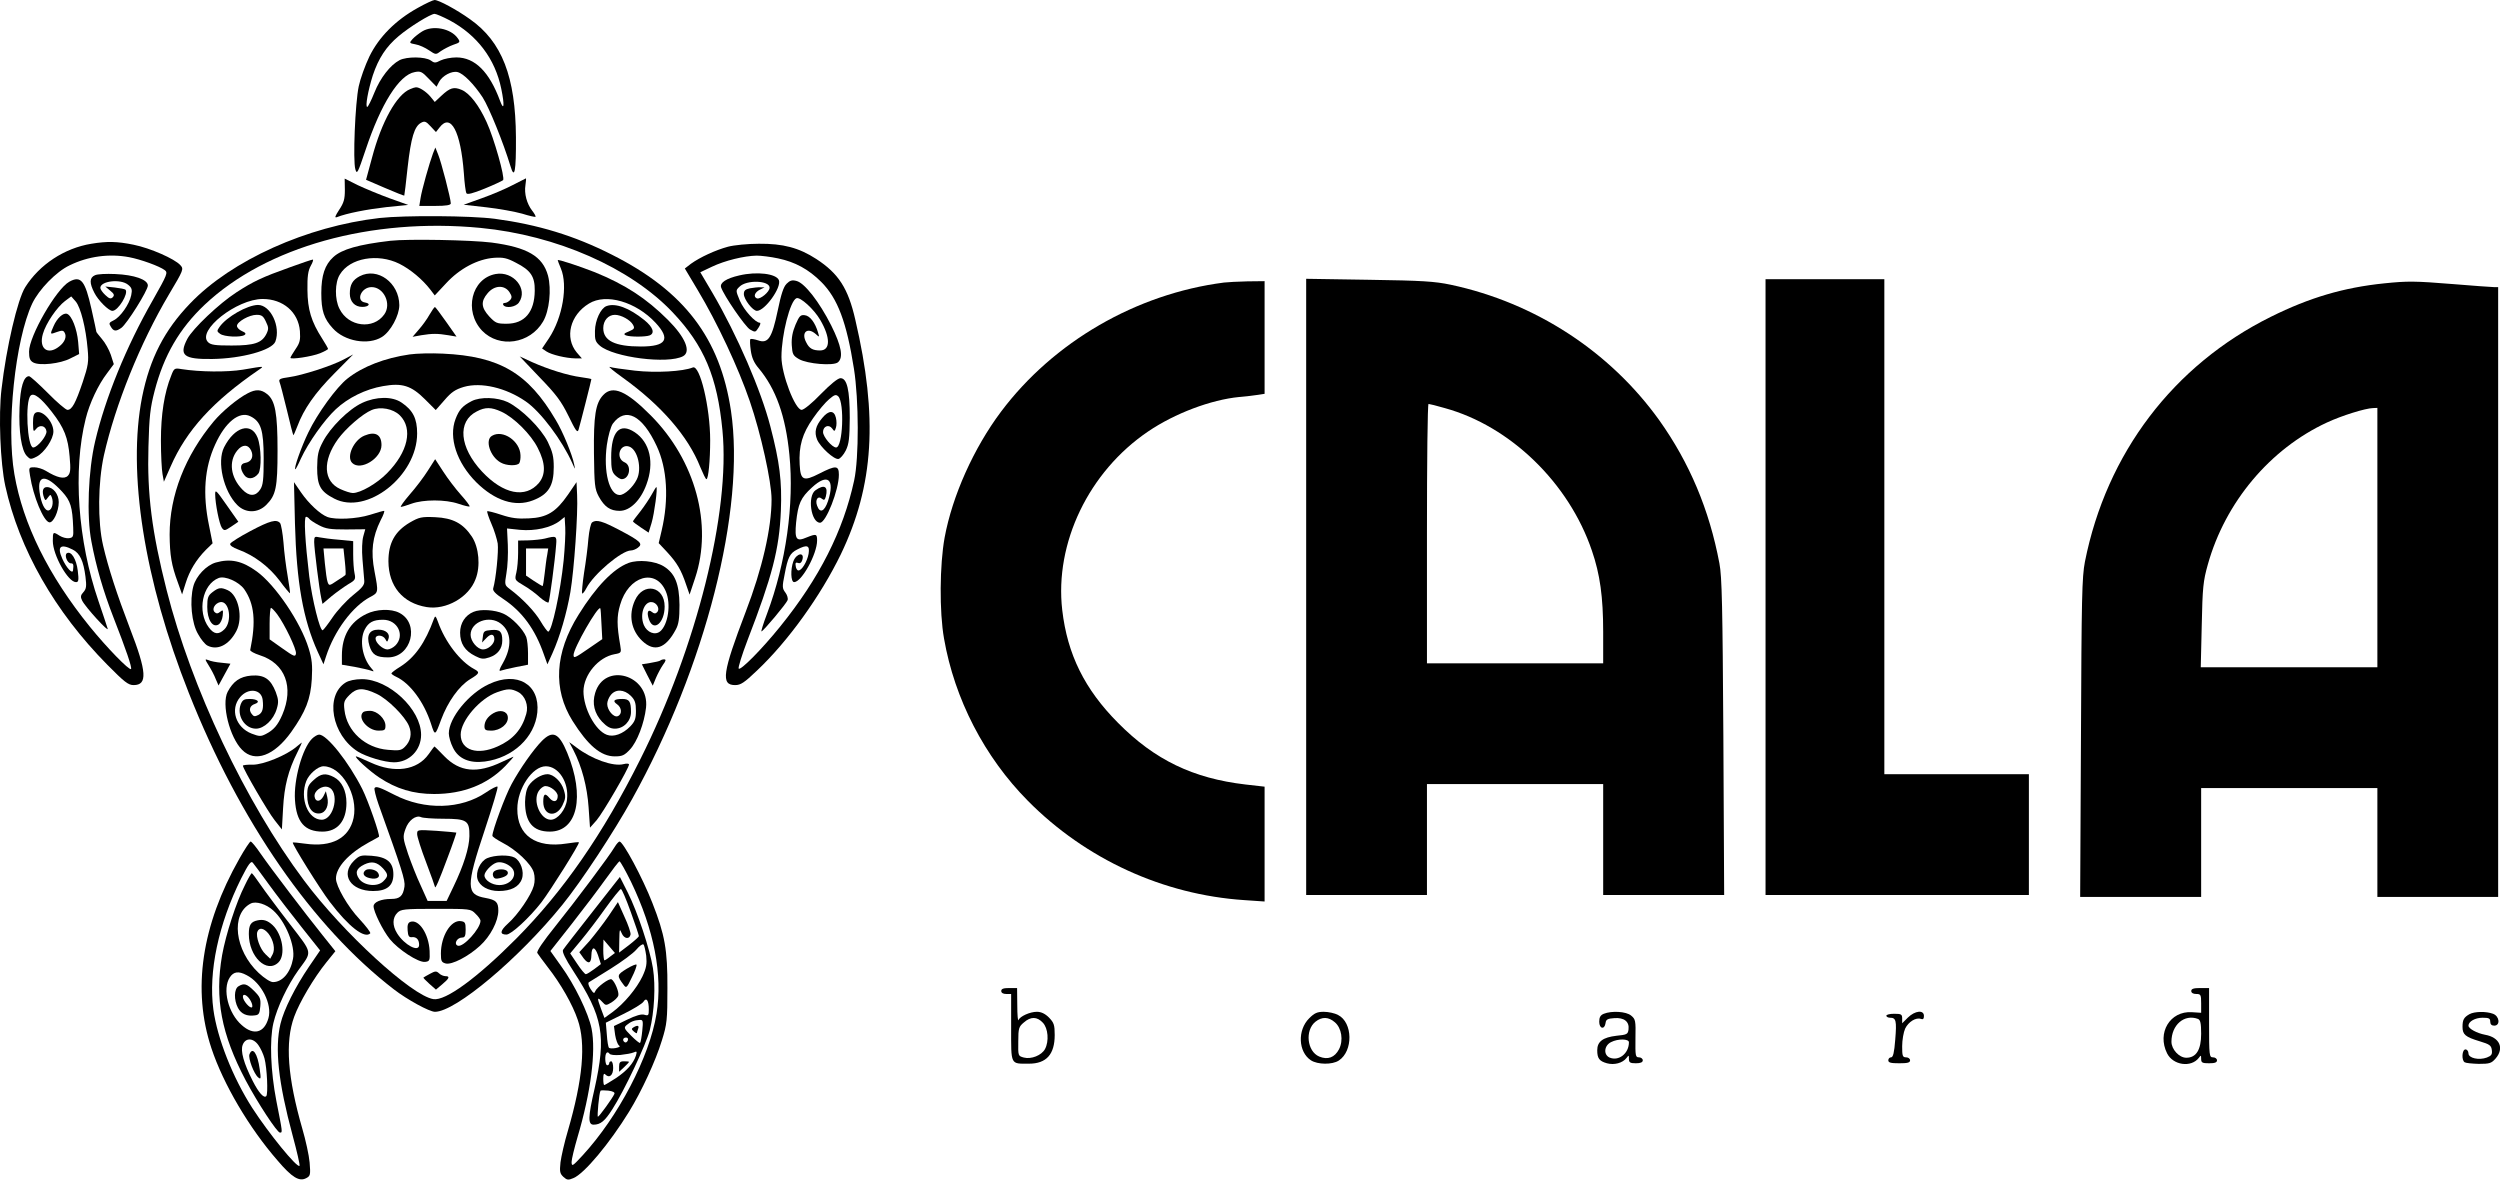 <?xml version="1.0" encoding="utf-8"?>
<!-- Generator: Adobe Illustrator 27.4.1, SVG Export Plug-In . SVG Version: 6.00 Build 0)  -->
<svg version="1.1" id="Ebene_1" xmlns="http://www.w3.org/2000/svg" xmlns:xlink="http://www.w3.org/1999/xlink" x="0px" y="0px"
	 width="1262.6px" height="595.7px" viewBox="0 0 1262.6 595.7" style="enable-background:new 0 0 1262.6 595.7;"
	 xml:space="preserve">
<g transform="translate(0,1182) scale(0.1,-0.1)">
	<path d="M2109.7,11780c-112-62-196-147-244-245c-22-46-46-113-54-151c-18-84-30-377-17-419c8-28,12-20,52,99
		c77,231,169,378,248,392c29,6,37,2,71-34l39-40l13,25c17,31,64,56,93,49c30-7,83-61,127-128c33-52,105-230,140-346
		c21-71,29-29,28,145c-2,305-70,482-232,596c-67,48-158,97-179,97C2187.7,11820,2148.7,11802,2109.7,11780z M2269.7,11718
		c140-75,231-195,262-347c17-82,14-115-6-61c-54,147-127,220-221,220c-27,0-62-7-79-15c-27-14-32-14-51,0c-28,19-120,20-157,1
		c-46-24-97-89-127-164c-16-40-32-72-36-72c-11,0,4,83,28,159c29,87,68,146,130,198c54,46,162,113,182,113
		C2202.7,11750,2236.7,11735,2269.7,11718z"/>
	<path d="M2131.7,11661c-16-10-38-27-48-38c-18-20-17-21,15-27c19-3,49-17,68-30c34-23,35-23,60-4c15,10,43,25,63,32
		c34,11,36,14,22,33C2276.7,11677,2184.7,11694,2131.7,11661z"/>
	<path d="M2071.7,11370c-68-27-145-165-193-347l-30-111l95-41c53-23,97-40,98-39c1,2,9,66,17,143c17,150,34,207,68,225
		c18,10,25,7,48-18l27-29l18,23c57,75,107-19,123-231c3-49,9-95,13-101c4-8,32-1,91,23c47,19,89,39,94,43c11,11-46,213-83,293
		c-39,86-86,146-126,163s-59,11-103-30l-33-31l-22,27c-21,25-57,49-74,47C2095.7,11379,2082.7,11375,2071.7,11370z"/>
	<path d="M2186.7,11045c-18-48-57-186-63-227l-6-38h80c56,0,79,4,79,13c0,23-49,212-64,247l-14,35L2186.7,11045z"/>
	<path d="M1741.7,10861c0-47-5-65-29-101c-20-31-24-41-12-37c50,20,154,40,251,51l110,11l-95,34c-52,19-124,49-160,66l-66,33
		L1741.7,10861z"/>
	<path d="M2588.7,10885c-34-18-104-48-155-66l-92-33l115-13c63-7,144-22,180-32c35-11,66-18,68-16s-5,16-17,31c-27,35-41,86-34,129
		c3,19,4,35,2,34S2623.7,10903,2588.7,10885z"/>
	<path d="M1916.7,10719c-366-42-747-213-956-431c-131-136-204-279-243-473c-75-380,10-925,236-1495c256-648,625-1181,1036-1497
		c66-51,179-113,207-113c104,0,425,270,644,541c95,117,260,368,352,534c370,666,573,1462,499,1960c-55,367-236,605-602,789
		c-189,96-374,152-591,181C2375.7,10731,2045.7,10733,1916.7,10719z M2426.7,10669c384-37,757-201,971-427c158-167,225-325,251-596
		c40-411-130-1094-416-1663c-188-376-387-663-626-904c-198-199-357-315-418-305c-109,17-456,335-653,599c-297,397-569,973-694,1466
		c-75,296-99,486-92,725c4,153,9,196,31,281c47,181,126,316,253,436C1344.7,10574,1874.7,10722,2426.7,10669z"/>
	<path d="M1971.7,10604c-162-19-245-43-288-82s-61-93-61-182s13-129,58-178c59-66,179-87,248-44c44,27,88,109,88,161
		c-1,113-110,193-200,146c-36-19-50-43-50-88c0-40,25-67,63-67c33,0,45,17,15,22c-50,7-21,78,32,78c62,0,102-85,64-138
		c-55-78-181-63-226,28c-25,48-24,134,2,174c50,83,191,108,300,54c56-28,117-79,157-131l22-29l57,61c69,75,160,123,243,129
		c46,3,65-1,110-25c75-38,96-70,95-141c-1-108-51-167-142-167c-49,0-56,3-88,37c-41,45-43,76-8,117c34,41,85,43,110,6
		c13-20,14-28,4-40c-7-8-19-15-27-15s-11-4-8-10c12-19,63-11,79,12c48,68-28,161-118,144c-122-23-161-187-68-286
		c87-90,242-67,308,46c32,54,43,163,25,232c-27,98-104,143-285,167C2377.7,10608,2061.7,10614,1971.7,10604z"/>
	<path d="M1466.7,10471c-143-51-187-72-272-127c-87-56-222-184-249-236c-43-83-18-103,126-101c149,2,302,44,319,88
		c28,75-24,185-88,185c-54-1-158-60-194-111c-14-20-14-23,3-35c20-15,102-19,123-6c9,6,6,12-13,20c-14,6-25,18-25,26
		c0,21,62,56,99,56c26,0,34-6,47-34c14-29,15-37,3-62c-23-46-61-59-176-59c-83,0-105,3-119,17c-58,58,145,218,276,218
		c103,0,180-66,188-162c3-45,0-59-22-91c-14-21-26-41-26-44c0-10,108,6,150,23c22,9,40,19,40,22s-13,26-29,51c-56,87-74,148-75,246
		c-1,68,3,98,17,123c10,17,14,32,10,31C1574.7,10509,1524.7,10492,1466.7,10471z"/>
	<path d="M2816.7,10506c0-2,7-21,16-42c36-86,9-247-60-352l-35-52l22-15c26-17,99-34,145-35h34l-26,30c-62,75-34,189,62,247
		c86,53,237,9,336-97c77-83,55-120-74-120c-131,0-190,29-190,93c0,38,25,67,59,67c31,0,78-26,91-50c10-18,7-22-21-34
		c-25-10-28-14-14-20c21-8,98-8,119,0c28,11,17,42-26,77c-78,63-147,88-192,71c-29-11-57-71-58-125c-1-45,2-55,25-75
		c69-59,343-94,420-53c42,23,11,96-76,183c-110,110-217,179-369,241C2922.7,10477,2816.7,10512,2816.7,10506z"/>
	<path d="M2168.7,10230c-12-22-37-56-54-75l-31-36l44,8c55,9,83,9,136,0l42-7l-52,74c-29,41-54,75-57,75
		C2193.7,10270,2181.7,10252,2168.7,10230z"/>
	<path d="M2068.7,10030c-125-18-237-61-314-122c-55-43-152-177-197-271c-36-74-76-187-66-187c2,0,15,24,28,54c37,80,118,195,176,249
		c62,58,151,102,239,117c96,17,142,3,212-67l54-54l44,50c35,41,55,54,98,67c87,25,212-4,312-73c75-51,184-196,236-313
		c15-34,15-34,9-5c-9,47-57,165-93,224c-139,237-284,322-570,335C2178.7,10037,2103.7,10035,2068.7,10030z"/>
	<path d="M1736.7,10005c-59-32-211-81-278-90c-44-6-52-10-47-24c4-9,20-72,37-141c16-69,31-126,33-128c1-1,10,19,20,45
		c33,88,88,167,186,266c53,53,96,97,96,97C1782.7,10029,1761.7,10018,1736.7,10005z"/>
	<path d="M2724.7,9915c84-87,109-120,146-195c36-74,45-88,51-71c7,22,65,251,65,256c0,2-24,6-52,10c-68,9-166,40-247,76l-63,29
		L2724.7,9915z"/>
	<path d="M1226.7,9953c-80-13-215-12-311,3c-34,6-37,4-51-33c-35-86-52-197-52-328c0-71,4-148,8-169l7-39l34,77
		c80,183,213,329,445,488C1335.7,9972,1337.7,9972,1226.7,9953z"/>
	<path d="M3144.7,9913c195-140,331-297,392-452c14-33,27-61,31-61c10,0,19,95,19,196c0,166-52,384-88,368c-49-20-186-28-292-16
		c-60,7-117,15-127,19C3069.7,9970,3098.7,9946,3144.7,9913z"/>
	<path d="M1251.7,9834c-51-26-130-92-172-142c-145-174-223-374-223-572c1-104,9-154,42-243l21-59l18,57c20,64,53,118,102,168l34,33
		l-18,90c-33,159-23,291,31,409c51,113,122,170,177,143c54-26,68-69,68-213c0-108-3-136-18-158c-23-35-56-35-90,1
		c-59,61-70,141-26,196c26,33,56,33,71,0c14-31,1-57-31-62c-25-4-27-28-5-60c17-25,49-23,72,6c17,23,15,134-4,182
		c-32,80-116,55-169-49c-37-73-3-222,67-292c42-42,104-41,146,1c49,49,57,87,57,275c0,189-12,253-53,285
		C1318.7,9854,1291.7,9855,1251.7,9834z"/>
	<path d="M3046.7,9825c-39-41-49-104-47-295c2-160,4-179,24-217c29-53,58-73,106-73c52,0,106,53,135,133c41,110,18,213-59,264
		c-76,50-119,5-119-127c0-57,4-74,20-90c11-11,26-20,33-20c40,0,52,69,15,85c-47,20-26,95,22,80c44-14,67-113,39-167
		c-20-40-62-78-86-78c-53,0-83,118-65,252c7,49,20,93,30,108c64,87,149,44,222-113c53-113,62-268,25-426l-15-64l44-47
		c48-52,70-89,95-164l17-49l28,84c90,270,1,594-223,820C3163.7,9846,3094.7,9876,3046.7,9825z"/>
	<path d="M1828.7,9785c-67-31-161-124-198-196c-24-45-28-66-29-131c0-90,16-120,86-156c164-86,419,114,419,329c0,75-21,117-79,156
		C1980.7,9819,1899.7,9818,1828.7,9785z M2019.7,9722c67-67,41-185-65-292c-51-52-134-100-173-100c-11,0-39,9-63,20
		c-86,39-91,142-12,252c39,54,124,128,170,147C1920.7,9768,1985.7,9756,2019.7,9722z"/>
	<path d="M1840.7,9620c-54-22-93-107-62-138c42-42,148,23,148,90C1926.7,9625,1895.7,9643,1840.7,9620z"/>
	<path d="M2381.7,9794c-46-24-63-43-81-90c-36-94,6-221,105-320c94-93,196-126,286-91c78,30,105,73,105,168c0,53-6,77-30,127
		c-35,70-133,167-202,201C2511.7,9814,2425.7,9817,2381.7,9794z M2531.7,9741c64-29,150-115,184-183c40-78,41-134,6-177
		c-68-80-180-57-287,57c-115,123-126,254-27,304C2450.7,9765,2481.7,9764,2531.7,9741z"/>
	<path d="M2484.7,9619c-37-21-9-106,44-135c29-17,84-18,94-3c4,7,7,24,6,40C2626.7,9592,2539.7,9652,2484.7,9619z"/>
	<path d="M2160.7,9443c-20-32-61-86-91-120c-30-35-50-63-45-63s29,7,53,16c61,22,172,22,237,0c29-10,55-16,57-14c3,2-17,29-44,59
		s-67,83-89,117l-41,63L2160.7,9443z"/>
	<path d="M1489.7,9175c8-296,41-484,115-647l29-63l13,40c42,129,133,252,223,300c42,22,42,23,22,128c-20,103-11,175,31,260
		c14,26,21,47,17,47c-5,0-37-9-71-20c-67-21-174-26-215-11c-37,14-95,68-134,125l-35,51L1489.7,9175z M1561.7,9200c4-6,25-20,48-32
		c36-19,57-22,138-22l97,1l-10-36c-6-21-8-70-4-116c4-44,8-92,9-107c2-22-9-36-58-75c-33-27-79-77-102-111s-46-64-50-65
		c-14-4-53,154-68,273c-21,176-28,300-16,300C1550.7,9210,1558.7,9205,1561.7,9200z"/>
	<path d="M1586.7,9083c0-32,26-241,36-285l6-28l46,39c26,21,64,48,85,61c35,20,37,25,31,54c-4,17-7,61-7,97v66l-71,7
		c-39,3-83,9-98,12C1588.7,9112,1586.7,9110,1586.7,9083z M1741.7,8984c4-36,5-67,3-68c-1-2-21-15-43-29c-38-26-40-26-47-7
		c-4,10-10,53-14,95l-7,75h50h51L1741.7,8984z"/>
	<path d="M2868.7,9322c-61-88-106-116-198-120c-56-3-88,1-139,18c-36,12-68,20-71,18c-2-3,7-31,21-63c14-31,28-77,32-100
		c5-38-9-180-23-227c-3-11,11-27,51-53c96-64,161-153,205-280l18-50l25,55c38,84,73,205,91,310c19,113,39,398,34,490l-3,65
		L2868.7,9322z M2846.7,8990c-16-158-60-360-78-360c-4,0-22,24-39,53c-29,49-91,114-155,162c-26,20-27,21-17,80c6,33,9,97,7,143
		l-4,83l66-7c75-7,156,11,200,45l25,20l3-52C2856.7,9128,2852.7,9053,2846.7,8990z"/>
	<path d="M2751.7,9100c-16-4-54-8-82-9l-53-1v-62c0-35-4-80-9-100c-9-37-8-38,36-64c25-14,63-42,83-61c21-18,41-30,44-25
		c5,9,32,209,38,290C2812.7,9114,2809.7,9115,2751.7,9100z M2763.7,9018c-4-18-9-61-13-95c-4-35-8-63-11-63c-2,0-21,12-43,26l-40,27
		v68v69h56h56L2763.7,9018z"/>
	<path d="M3291.7,9323c-11-20-37-59-57-85c-21-26-38-49-38-51c0-3,18-16,40-31l39-26l15,49c14,47,32,181,24,181
		C3312.7,9360,3302.7,9343,3291.7,9323z"/>
	<path d="M1086.7,9325c0-48,21-153,34-171c12-16,15-15,48,7l35,24l-59,84C1093.7,9342,1086.7,9350,1086.7,9325z"/>
	<path d="M2069.7,9181c-76-45-108-104-108-196c1-126,72-211,193-231c98-16,213,49,247,141c26,65,17,160-18,214c-45,68-97,95-186,99
		C2128.7,9211,2116.7,9208,2069.7,9181z"/>
	<path d="M1264.7,9138c-53-28-99-57-102-64c-3-8,12-19,42-30c79-29,154-86,207-156c27-37,51-65,53-64c1,2-4,41-12,87s-18,122-21,169
		c-4,47-12,91-17,98C1396.7,9199,1364.7,9191,1264.7,9138z"/>
	<path d="M2990.7,9182c-7-4-15-41-19-82c-3-41-13-119-22-173c-8-54-12-101-10-104c3-3,13,9,22,27c36,70,178,190,225,190
		c9,0,25,6,35,14c27,20,13,33-93,89C3040.7,9189,3012.7,9197,2990.7,9182z"/>
	<path d="M1089.7,8979c-48-14-99-68-113-119c-20-73-9-189,24-243c14-26,35-51,46-57c51-27,110,2,147,73c35,67,11,181-43,206
		c-35,16-47,14-78-10c-22-17-26-28-26-74c0-65,27-107,57-89c10,6,19,26,21,44c3,30,2,32-13,20c-12-10-19-10-28-1c-15,15,2,44,28,50
		c47,9,63-98,21-138c-29-28-52-25-78,10c-60,80-33,218,50,250c32,12,102-19,129-57c51-74,60-162,30-307c-1-5,20-17,48-26
		c129-41,174-161,114-301c-23-53-44-77-83-97c-25-13-33-13-72,2c-80,31-110,123-58,184c41,49,108,41,114-14c5-44-1-65-22-76
		c-18-9-24-8-34,6c-16,21-8,42,17,50c29,10,12,25-27,25c-28,0-36-5-45-27c-21-57,20-123,77-123c41,0,89,45,105,100c10,33,9,47-5,85
		c-26,66-58,88-124,83c-57-5-91-29-119-82c-32-62,10-230,73-293c65-66,162-30,248,90c73,103,98,166,104,267c4,71,1,101-16,156
		c-40,131-168,320-262,388C1222.7,8988,1163.7,9000,1089.7,8979z M1399.7,8718c38-51,99-178,95-199c-3-18-10-15-68,26l-65,46v79
		c0,44,3,80,7,80S1386.7,8735,1399.7,8718z"/>
	<path d="M3174.7,8977c-77-29-164-119-253-262c-120-192-130-376-30-536c78-124,143-179,213-179c38,0,49,5,77,35c36,38,72,132,81,211
		c18,166-210,232-257,74c-16-53-4-103,35-145c25-26,42-35,65-35c44,0,81,38,81,84c0,53-8,66-44,66c-42,0-51-10-26-27
		c24-17,26-51,3-60c-20-8-53,30-53,62c0,13,8,33,18,45c25,31,67,29,101-4c21-21,26-36,26-76s-5-54-29-79c-37-38-84-55-118-42
		c-59,22-118,134-118,220c1,83,75,172,157,187c34,6,35,8,29,43c-18,103-18,149-1,206c42,147,181,187,231,68c27-63,12-168-29-202
		c-26-21-66-5-82,32c-24,59,6,130,49,114c22-9,31-36,18-49c-8-8-15-8-26,1c-20,17-28-1-15-38c23-64,79-17,79,66
		c0,103-108,124-150,31c-34-74-19-152,37-205c61-58,118-39,169,57c15,27,19,56,19,125c-1,106-23,160-80,195
		C3307.7,8987,3224.7,8995,3174.7,8977z M3037.7,8668l4-76l-67-46c-72-50-78-52-78-34c0,35,123,249,135,236
		C3033.7,8746,3035.7,8711,3037.7,8668z"/>
	<path d="M1849.7,8719c-82-40-123-111-123-210v-46l65-11c35-7,72-15,82-19c17-6,17-5,1,13c-45,52-60,141-33,194c19,37,43,50,93,50
		c74,0,112-80,62-130c-11-11-29-20-40-20c-23,0-60,33-60,55c0,21,37,19,49-2c9-17,10-17,16,0c10,26-13,47-51,47c-45,0-61-28-45-81
		c14-46,35-59,94-59c118,0,162,171,57,225C1974.7,8747,1899.7,8744,1849.7,8719z"/>
	<path d="M2391.7,8730c-42-17-68-57-68-105c0-55,24-92,76-118c31-16,42-17,72-7c42,14,65,44,65,85c0,46-12,57-56,53
		c-35-3-39-6-42-33l-4-30l22,23c23,24,40,21,40-7c0-23-31-51-57-51c-28,0-63,41-63,74c0,66,96,101,153,56c54-42,57-116,10-199
		c-19-32-21-43-10-38c8,3,42,11,76,18l61,12v58c0,32-4,69-9,82c-16,40-73,99-116,118C2499.7,8740,2426.7,8745,2391.7,8730z"/>
	<path d="M2191.7,8695c-44-121-96-195-170-242c-25-15-45-31-45-34s11-11,24-17c70-32,141-128,176-237c20-63,21-62,51,20
		c34,91,90,170,147,205c48,29,50,35,20,51c-71,38-147,137-183,239C2200.7,8710,2197.7,8712,2191.7,8695z"/>
	<path d="M1054.7,8458c12-19,28-49,35-68l14-32l30,55l30,55l-46,5c-25,2-55,8-65,13C1033.7,8493,1033.7,8492,1054.7,8458z"/>
	<path d="M3334.7,8484c-3-3-26-8-50-12l-43-7l27-54l28-54l16,39c9,21,25,51,36,67c15,20,16,27,5,27
		C3346.7,8490,3337.7,8487,3334.7,8484z"/>
	<path d="M1745.7,8373c-106-66-71-265,62-349c42-26,135-54,182-54c77,0,137,61,137,139c0,129-163,281-299,281
		C1793.7,8390,1761.7,8383,1745.7,8373z M1901.7,8316c56-26,144-114,164-163c16-39,8-76-21-105c-18-18-29-20-85-15
		c-115,9-208,94-220,201c-5,40-2,48,25,76C1801.7,8347,1833.7,8348,1901.7,8316z"/>
	<path d="M1833.7,8223c-30-29,24-93,78-93c31,0,35,3,35,25c0,35-42,75-78,75C1852.7,8230,1836.7,8227,1833.7,8223z"/>
	<path d="M2469.7,8365c-102-47-203-171-203-249c0-16,9-49,21-72c27-56,83-80,161-70c142,19,252,122,265,248
		C2727.7,8364,2611.7,8432,2469.7,8365z M2616.7,8325c35-18,54-68,41-111c-22-79-68-130-145-164c-102-46-186-19-186,60
		c0,70,97,183,184,214C2564.7,8343,2581.7,8343,2616.7,8325z"/>
	<path d="M2491.7,8218c-29-17-44-40-45-65c0-19,5-23,34-23c46,0,88,34,84,69C2561.7,8229,2525.7,8238,2491.7,8218z"/>
	<path d="M1575.7,8089c-49-49-93-208-86-309c7-112,49-160,139-160c76,0,121,54,121,145c0,61-23,109-63,130c-42,22-66,19-102-14
		c-29-26-33-36-33-79c0-60,25-95,64-90c31,4,47,42,37,83l-7,29l-12-25c-16-30-41-31-45-2c-4,28,38,58,68,48c61-19,32-165-32-165
		c-69,0-112,107-78,195c14,36,59,75,87,75c92,0,176-146,152-261c-22-102-110-149-244-130c-33,5-62,7-63,6c-6-5,138-236,187-300
		c95-125,175-187,204-159c4,4-21,36-54,72c-59,62-119,167-119,205c0,56,63,126,165,182c28,15,51,28,52,29c7,6-54,181-84,241
		c-69,137-179,275-218,275C1603.7,8110,1587.7,8101,1575.7,8089z"/>
	<path d="M2736.7,8078c-44-45-110-139-153-218c-31-56-97-234-97-261c0-5,23-20,51-35c69-35,146-108,158-150c6-21,6-47,0-68
		c-13-47-80-146-130-190c-41-37-43-56-8-56c24,0,115,84,176,162c48,63,196,299,190,304c-2,2-29-1-61-6c-157-25-251,41-250,175
		c0,102,76,215,144,215c65,0,117-82,107-167c-5-51-47-103-82-103c-53,0-93,96-61,145c9,14,24,25,34,25c26,0,62-29,62-50
		c0-30-21-35-42-10c-22,27-31,21-31-19c0-71,65-83,97-18c16,33,17,45,7,77c-12,42-52,80-83,80c-30,0-73-26-94-57c-12-18-18-47-19-83
		c0-102,39-150,125-150c140,0,179,178,88,398C2822.7,8119,2791.7,8133,2736.7,8078z"/>
	<path d="M1496.7,8048c-51-43-166-90-220-90c-27,1-50-2-50-5c0-15,127-234,160-275l37-47l6,107c6,112,26,191,73,284
		c13,26,23,48,22,48C1522.7,8069,1510.7,8060,1496.7,8048z"/>
	<path d="M2895.7,8032c43-83,70-186,77-290l7-102l33,37c32,37,164,264,164,282c0,5-12,6-27,2c-52-14-162,25-241,86l-34,25
		L2895.7,8032z"/>
	<path d="M2164.7,8011c-58-82-173-98-293-42c-37,17-70,31-73,31c-14,0,67-74,117-107c86-57,171-83,277-83c147,0,269,48,360,142
		c27,28,45,49,39,46c-5-2-31-14-57-26c-125-60-213-51-291,29c-26,27-48,49-50,49C2192.7,8050,2179.7,8032,2164.7,8011z"/>
	<path d="M1891.7,7840c-3-5,6-42,20-82c117-326,136-384,131-416c-7-47-23-62-67-62c-51,0-89-16-89-37c0-27,46-121,82-166
		c42-52,144-119,178-115c23,3,25,6,23,55c-4,87-55,163-98,147c-12-5-15-17-13-43c2-29,7-36,23-34c22,2,35-13,35-39c0-40-74-1-111,58
		c-25,40-24,79,1,104c18,18,33,20,195,20c173,0,176,0,200-25c14-13,25-29,25-35c0-40-88-137-115-126c-21,8-4,41,22,41
		c14,0,18,8,18,40c0,35-3,40-25,43c-50,6-100-76-100-164c0-38,3-44,24-50c31-8,114,35,173,89c53,48,93,125,93,178c0,43-11,54-65,64
		c-98,17-99,58-4,342c39,118,69,217,65,220c-3,4-30-10-58-29c-126-86-310-91-463-12C1919.7,7843,1898.7,7851,1891.7,7840z
		 M2238.7,7685c120,0,133-9,132-88c-1-59-29-148-80-254l-35-73h-48h-48l-35,78c-20,42-48,114-64,160c-26,79-27,86-13,125
		c15,44,53,72,79,60C2134.7,7689,2185.7,7685,2238.7,7685z"/>
	<path d="M2106.7,7607c0-12,20-76,45-141c25-66,45-122,45-125c1-14,21,32,64,148c26,68,45,125,44,126c-2,1-47,5-100,9
		C2106.7,7630,2106.7,7630,2106.7,7607z"/>
	<path d="M1786.7,7472c-69-70-16-152,98-152c70,0,102,27,102,84c0,61-32,88-110,94C1821.7,7502,1815.7,7500,1786.7,7472z
		 M1934.7,7434c27-31,27-39,1-65c-29-29-95-23-121,11c-23,32-16,54,25,74C1877.7,7472,1903.7,7467,1934.7,7434z"/>
	<path d="M1843.7,7423c-16-15-5-32,24-38c38-9,58,7,39,30C1893.7,7430,1855.7,7436,1843.7,7423z"/>
	<path d="M2460.7,7486c-35-15-60-70-49-106s54-60,107-60c62,0,103,21,117,61c13,37-6,91-37,108C2570.7,7504,2498.7,7502,2460.7,7486
		z M2579.7,7442c40-35,5-92-58-92c-37,0-75,25-75,49c0,18,34,55,60,64C2526.7,7470,2557.7,7461,2579.7,7442z"/>
	<path d="M2497.7,7421c-8-5-11-16-7-26c5-13,13-15,34-10c33,8,46,20,38,34C2553.7,7432,2516.7,7433,2497.7,7421z"/>
	<path d="M2171.7,6902c-17-9-32-18-33-19c-2-1,11-15,29-31l34-30l32,27c36,30,40,41,16,41c-9,0-24,6-32,14
		C2203.7,6917,2197.7,6916,2171.7,6902z"/>
	<path d="M461.7,10589c-136-22-262-105-334-219c-39-61-96-306-120-515c-16-131-6-375,19-489c70-319,250-635,515-903
		c86-87,106-103,133-103c71,0,67,66-18,285c-67,175-110,308-136,420c-28,119-26,318,4,455c58,257,183,567,328,812
		c75,126,76,129,58,149c-29,32-152,86-236,103C591.7,10601,540.7,10602,461.7,10589z M652.7,10521c58-11,152-45,179-65
		c17-13,14-21-60-152c-135-236-240-495-291-712c-35-147-44-378-19-507c23-123,59-249,112-385c63-161,94-252,88-259
		c-9-8-122,108-208,214c-209,258-338,519-381,770c-42,242,4,678,90,862c34,71,121,161,189,193C445.7,10526,551.7,10540,652.7,10521z
		"/>
	<path d="M479.7,10430c-28-12-29-39-3-89c19-38,72-91,91-91c29,0,83,89,66,107c-3,3-28,8-54,11l-48,5l25-21c20-16,22-23,13-33
		c-10-10-18-8-38,11c-14,13-25,29-25,36c0,35,102,47,140,16c19-15,22-25,16-53c-9-45-55-111-89-127c-23-11-25-15-14-32
		c14-24,26-25,53-6c28,20,134,189,134,214c0,30-69,54-165,58C537.7,10438,491.7,10436,479.7,10430z"/>
	<path d="M349.7,10397c-66-37-203-275-203-353c0-34,5-46,22-55c32-17,136-6,187,21l44,22l-5,61c-6,66-32,133-56,142
		c-19,7-51-22-68-62c-19-43-19-43,16-30c25,9,33,9,39-2c13-20,2-49-27-71c-58-46-104-10-82,64c15,53,71,135,112,166l31,23l23-26
		c25-30,51-133,60-240c6-64,3-83-25-167c-36-106-54-140-77-140c-8,0-53,38-99,85c-47,47-89,85-95,85c-27,0-44-54-48-158
		c-5-122,10-218,37-245c17-18,20-18,50-3c39,21,84,88,84,127c0,49-54,109-87,96c-12-5-16-19-16-54c1-43,2-46,15-30
		c18,24,49,18,53-11c3-22-45-82-67-82c-30,0-42,233-13,262c16,16,52-11,107-82c63-81,82-131,90-226c6-67,4-83-9-97
		c-18-18-54-10-111,25c-16,10-43,18-58,18c-28,0-29-1-22-42c16-105,68-230,97-236c20-4,48,55,48,102c0,40-28,76-60,76
		c-21,0-26-22-14-54c6-15,8-15,19,1c13,17,14,17,20,1c10-26,2-62-16-66c-19-3-38,35-46,94c-12,88,33,89,114,1c43-47,52-77,56-182
		c2-45,0-50-21-53c-13-2-34,4-47,12c-34,22-35,21-35-26c0-71,77-208,117-208c13,0,15,9,9,58c-7,58-33,101-55,88c-14-9,2-51,20-51
		c13,0,15-6,11-36c-3-20-34,14-54,59c-28,62-9,78,53,46c36-18,54-58,64-137c6-48,4-61-10-77c-15-16-16-25-7-43
		c16-33,137-165,129-142c-3,11-24,73-46,138c-105,305-130,663-65,922c19,78,64,173,108,230l34,46l-15,47c-9,26-29,62-45,80
		c-15,18-28,34-28,36s-11,54-25,116C429.7,10403,408.7,10430,349.7,10397z"/>
	<path d="M3676.7,10574c-63-17-141-53-187-86l-31-24l65-109c99-165,206-394,263-561c56-163,110-407,110-496c0-145-47-351-131-569
		c-117-307-126-369-53-369c28,0,46,12,110,73c158,149,322,378,424,588c167,348,188,691,73,1184c-36,159-85,234-197,307
		c-88,57-168,78-290,77C3777.7,10589,3706.7,10582,3676.7,10574z M3929.7,10515c86-18,154-55,218-119c83-83,128-203,165-438
		c25-157,26-451,1-565c-55-254-175-492-374-738c-93-115-199-222-209-212c-4,4,16,69,45,145c124,321,160,458,168,652
		c6,149-6,246-53,426c-47,182-167,460-292,674l-62,105l59,28c65,31,163,55,226,56C3843.7,10529,3892.7,10523,3929.7,10515z"/>
	<path d="M3733.7,10429c-66-15-99-37-92-60c14-42,121-198,146-213c26-15,28-15,43,9c9,14,12,25,7,25c-23,0-80,63-101,111
		c-21,51-22,52-2,71c36,36,152,32,152-5c0-21-47-60-64-54c-20,8-11,32,17,45l22,11h-21c-12,1-36-2-53-5c-24-5-31-12-31-29
		c0-27,45-85,66-85c40,0,125,118,111,155C3920.7,10438,3822.7,10450,3733.7,10429z"/>
	<path d="M3972.7,10387c-16-16-28-54-45-136c-29-138-48-168-99-150c-18,6-36,9-39,6s-2-29,2-57c5-36,16-62,40-90
		c87-104,136-241,155-436c25-249-17-548-113-804c-19-50-31-90-28-89c9,1,125,139,132,158c3,9-2,26-11,38c-16,21-17,29-4,92
		c16,86,26,107,64,126c50,26,64,21,57-22c-7-39-35-86-52-84c-5,0-12,10-13,22c-3,16,0,20,12,16c9-4,17,1,21,14c14,43-29,36-45-6
		c-15-41-13-105,4-105c38,0,116,142,116,210c0,34-4,35-52,16c-53-23-62-11-54,75c10,95,23,125,80,177c80,74,117,42,81-69
		c-18-53-41-63-55-23c-11,29,4,52,23,36c12-10,16-8,21,10c13,51-7,64-52,32c-42-29-23-164,23-164c30,0,95,166,95,242
		c0,48-15,49-99,6c-80-41-95-34-99,46c-5,93,13,156,68,234c26,38,63,81,81,96c27,23,34,25,46,14c32-33,23-258-11-258
		c-20,0-66,54-66,78c0,29,29,41,46,18c11-16,13-16,19,4c4,11,4,34,0,50c-9,39-36,39-69-1c-34-40-41-72-26-109c16-38,86-102,108-98
		c9,2,26,21,37,43c16,33,19,61,20,165c0,142-14,200-47,200c-13,0-51-31-99-80c-44-46-86-80-97-80c-33,0-102,180-102,267
		c0,112,44,285,76,297c19,7,88-55,120-110c52-89,52-154-1-154c-37,0-55,10-70,41c-27,50,6,79,48,42c19-17,19-17,12,7
		c-15,51-41,85-67,88c-22,3-28-4-47-48c-15-36-21-66-19-103c3-46,6-53,37-71c42-24,173-35,196-16c29,24,18,83-34,187
		c-59,117-134,214-175,224C4000.7,10407,3989.7,10404,3972.7,10387z"/>
	<path d="M6596.7,8856V7300h305h305v280v280h445h445v-280v-280h306h305l-4,798c-4,655-7,811-20,877c-51,271-151,508-304,723
		c-249,347-626,593-1053,684c-81,17-143,21-412,25l-318,5V8856z M7296.7,9759c331-91,627-378,743-720c41-119,57-234,57-410v-159
		h-445h-445v655c0,360,3,655,8,655C7218.7,9780,7255.7,9771,7296.7,9759z"/>
	<path d="M8916.7,8855V7300h665h665v305v305h-365h-365v1250v1250h-300h-300V8855z"/>
	<path d="M6181.7,10393c-443-57-861-299-1126-652c-138-184-246-425-285-636c-25-137-27-375-3-510c53-305,204-598,424-820
		c291-294,683-474,1093-501l102-7v290v290l-97,11c-264,31-458,124-643,311c-169,170-256,346-282,570c-39,338,134,699,434,902
		c134,91,317,160,460,174c35,3,78,8,96,11l32,5v284v285l-87-1C6250.7,10398,6198.7,10395,6181.7,10393z"/>
	<path d="M12041.7,10389c-205-21-378-72-573-169c-492-244-830-689-939-1237c-15-78-17-177-20-890l-4-803h306h305v275v275h445h445
		v-275v-275h305h305v1540v1540h-22c-13,0-104,7-203,15C12193.7,10401,12159.7,10401,12041.7,10389z M12006.7,9105v-655h-446h-446
		l5,213c4,190,7,222,31,307c88,314,314,583,601,716c75,35,194,72,233,73l22,1V9105z"/>
	<path d="M1208.7,7483c-191-337-239-662-141-957c60-181,191-403,334-567c73-86,110-108,145-89c21,11,22,17,17,79
		c-3,36-20,113-37,171c-74,257-88,437-41,565c26,72,99,196,162,274l46,57l-64,80c-85,106-259,334-313,412c-23,34-46,62-51,62
		C1261.7,7570,1235.7,7531,1208.7,7483z M1356.7,7355c40-55,115-153,167-218l93-117l-56-82c-70-103-127-217-144-288
		c-30-125-11-297,61-564c22-81,38-151,35-154c-12-12-155,163-239,293c-98,153-176,350-196,496c-26,190,26,433,140,662
		c37,73,50,91,59,80C1280.7,7459,1316.7,7410,1356.7,7355z"/>
	<path d="M1236.7,7349c-44-86-96-248-115-353c-38-220-4-398,119-632c61-115,159-264,173-264s14-3-18,160c-29,150-35,307-15,393
		c19,80,71,190,126,267c71,98,75,80-45,236c-59,76-125,165-147,197c-21,31-41,57-43,57C1268.7,7410,1252.7,7383,1236.7,7349z
		 M1379.7,7222c62-55,113-180,100-245c-13-70-54-117-101-117c-13,0-43,19-72,46c-122,114-143,299-40,351
		C1292.7,7270,1344.7,7254,1379.7,7222z M1245.7,6895c75-38,130-148,110-217c-21-75-75-89-135-35c-68,59-99,182-60,241
		C1179.7,6913,1204.7,6917,1245.7,6895z M1304.7,6542c11-15,25-45,31-67c13-48,19-181,9-191c-12-12-38,17-68,76
		c-46,91-63,152-51,183C1239.7,6580,1278.7,6579,1304.7,6542z"/>
	<path d="M1301.7,7172c-35-7-45-23-45-69c0-115,91-202,150-143c37,37,20,141-30,188C1351.7,7171,1330.7,7178,1301.7,7172z
		 M1355.7,7105c26-34,35-79,21-105l-12-22l-24,23c-27,25-50,89-41,113S1332.7,7133,1355.7,7105z"/>
	<path d="M1204.7,6839c-23-13-24-69-3-109c16-31,46-44,86-38c20,2,24,10,27,46c3,38-1,47-31,77C1246.7,6852,1232.7,6856,1204.7,6839
		z M1266.7,6764c7-13,10-27,6-31c-9-9-46,33-46,53S1251.7,6793,1266.7,6764z"/>
	<path d="M1259.7,6495c-7-20,23-99,44-116c14-12,15-8,8,41C1300.7,6500,1275.7,6536,1259.7,6495z"/>
	<path d="M3104.7,7543c-27-46-195-270-300-401c-61-76-96-127-91-135c4-7,28-39,53-72c65-83,125-188,151-265c42-121,26-301-50-562
		c-17-57-33-128-37-158c-5-48-3-57,15-74c18-16,24-17,50-6c55,22,183,176,281,335c64,104,135,258,166,360c26,83,28,104,28,265
		c1,192-13,270-76,430c-50,128-148,310-166,310C3124.7,7570,3113.7,7558,3104.7,7543z M3186.7,7367c117-243,161-470,129-667
		c-35-217-193-520-374-716c-50-54-54-57-55-33c0,14,14,71,30,126c67,225,94,432,71,548c-16,78-85,221-154,316l-54,76l108,137
		c59,75,136,177,171,226s66,89,70,90C3132.7,7470,3158.7,7424,3186.7,7367z"/>
	<path d="M2991.7,7214c-77-98-144-184-148-191c-6-9,11-45,51-106c152-235,168-327,108-596c-33-143-34-181-5-181c35,0,57,18,95,78
		c60,93,170,326,189,399c23,93,30,223,16,313c-15,95-78,285-128,384l-39,77L2991.7,7214z M3185.7,7214c23-63,41-118,41-122
		c-1-4-23-24-50-45l-50-38l1,63c1,56,2,60,12,35c12-29,40-33,45-6c1,9-12,49-31,89l-33,74l-47-70c-26-38-70-95-97-127l-51-56l22-31
		c24-31,38-26,39,15c1,46,17,47,33,2l15-46l-33-25c-19-14-38-26-43-26s-25,24-44,53l-35,52l54,65c30,36,86,109,124,163
		c38,53,74,97,78,97C3140.7,7330,3162.7,7278,3185.7,7214z M3081.7,6989c-13-11-26-19-29-19s-6,24-6,53l1,52l29-34l29-34
		L3081.7,6989z M3263.7,6993c4-41,1-61-19-104c-29-61-93-138-152-181l-40-29l-18,48c-20,54-19,61,7,33c17-19,19-19,46-3
		c16,10,32,25,35,35c5,17-18,72-34,82c-12,7-75-40-83-61c-4-12-9-10-23,12c-10,16-14,30-9,34c5,3,55,34,111,69s114,78,129,96
		s31,30,36,26C3253.7,7047,3259.7,7021,3263.7,6993z M3276.7,6722c0-30-2-33-22-27c-14,5-43-3-88-25l-66-32l6-45c4-25,13-48,19-53
		c9-5,3-9-16-13c-15-3-31-2-34,1c-4,4-9,34-11,67l-5,60l89,44c49,24,95,52,101,62C3264.7,6785,3276.7,6767,3276.7,6722z
		 M3243.7,6614c-3-31-8-58-11-61c-2-3-22,13-44,35c-37,37-39,42-24,55c20,17,40,25,66,26C3247.7,6670,3248.7,6664,3243.7,6614z
		 M3170.7,6565c-4-8-10-12-15-9c-14,8-10,24,6,24C3170.7,6580,3173.7,6574,3170.7,6565z M3132.7,6492c27,3,57,8,68,13
		c16,7,17,5,11-16c-13-40-46-77-101-114c-30-19-56-35-59-35s-5,14-5,32c0,24,3,29,11,21c20-20,39-3,39,33c0,19-4,34-10,34
		c-5,0-10-4-10-10c0-5-4-10-10-10c-11,0-14,53-3,63c4,4,10,2,14-4C3081.7,6492,3103.7,6490,3132.7,6492z M3102.7,6295
		c-7-18-77-115-83-115c-5,0,6,120,13,131c1,3,19,3,39,1C3095.7,6309,3106.7,6303,3102.7,6295z"/>
	<path d="M3164.7,6927c-50-31-50-34-15-81c13-18,16-16,41,37c16,31,26,60,24,65C3213.7,6952,3190.7,6943,3164.7,6927z"/>
	<path d="M3198.7,6631c-10-6-10-10,3-21c8-7,15-10,15-7s3,12,6,21C3229.7,6641,3219.7,6644,3198.7,6631z"/>
	<path d="M3126.7,6433v-26l25,23c14,13,25,25,25,27s-11,3-25,3C3131.7,6460,3126.7,6455,3126.7,6433z"/>
	<path d="M5056.7,6815c0-9,9-15,25-15h25v-169c0-193-5-183,90-183c88,0,130,47,130,145c0,51-4,62-29,88c-20,20-40,29-61,29
		c-35,0-86-23-93-42c-3-7-6,26-6,75l-1,87h-40C5067.7,6830,5056.7,6826,5056.7,6815z M5266.7,6655c27-28,32-94,11-133
		c-17-32-70-53-107-43c-29,8-29,8-28,81c0,67,3,75,28,96C5205.7,6687,5237.7,6686,5266.7,6655z"/>
	<path d="M11066.7,6815c0-9,9-15,25-15c23,0,25-4,25-47v-48l-47,3c-110,7-177-104-125-208c30-60,121-73,160-23c11,15,12,15,12-5
		c0-19,6-22,40-22c29,0,40,4,40,15c0,8-9,15-20,15c-19,0-20,7-20,175v175h-45C11078.7,6830,11066.7,6826,11066.7,6815z
		 M11100.7,6674c12-5,16-21,16-75c0-81-25-121-75-121c-36,0-75,42-75,81C10966.7,6644,11031.7,6700,11100.7,6674z"/>
	<path d="M6611.7,6677c-60-60-55-170,9-212c34-22,108-23,141-1c73,48,71,192-4,230c-16,9-49,16-72,16
		C6652.7,6710,6638.7,6704,6611.7,6677z M6741.7,6657c34-29,44-91,21-136c-22-42-57-55-100-37c-62,26-73,133-19,176
		C6676.7,6686,6709.7,6685,6741.7,6657z"/>
	<path d="M8099.7,6700c-17-7-23-18-23-40c0-36,27-42,32-7c2,18,10,23,44,25c50,4,77-18,72-57c-3-24-8-27-61-32c-68-8-97-29-97-73
		c0-41,10-55,49-66c37-10,79,1,99,27c11,15,12,15,12-5c0-18,6-22,35-22c24,0,35,5,35,15c0,8-9,15-19,15c-18,0-19,7-18,96
		c2,90,0,97-22,115C8212.7,6712,8139.7,6716,8099.7,6700z M8226.7,6556c0-57-52-97-98-77c-32,15-27,61,8,78
		C8171.7,6575,8226.7,6574,8226.7,6556z"/>
	<path d="M9635.7,6681l-29-29v24c0,21-4,24-40,24c-22,0-40-4-40-10c0-5,9-10,19-10c30,0,34-14,26-111c-5-66-11-89-21-89
		c-8,0-14-7-14-15c0-12,13-15,55-15s55,3,55,15c0,8-9,15-20,15c-18,0-20,7-20,56c0,31,7,71,15,89c17,35,55,58,80,49c10-4,15,0,15,15
		C9716.7,6721,9671.7,6716,9635.7,6681z"/>
	<path d="M12471.7,6698c-28-16-35-28-35-64c0-39,14-51,87-73c50-15,58-21,61-44c3-22-2-29-25-38c-40-15-93-3-93,21c0,11-7,20-15,20
		c-18,0-21-55-4-65c6-4,38-7,71-8c55,0,64,3,85,27c45,52,21,107-53,120c-42,8-84,31-84,46c0,21,34,40,71,40c32,0,39-3,39-20
		c0-13,7-20,20-20c32,0,27,48-6,60C12556.7,6713,12496.7,6712,12471.7,6698z"/>
</g>
</svg>
